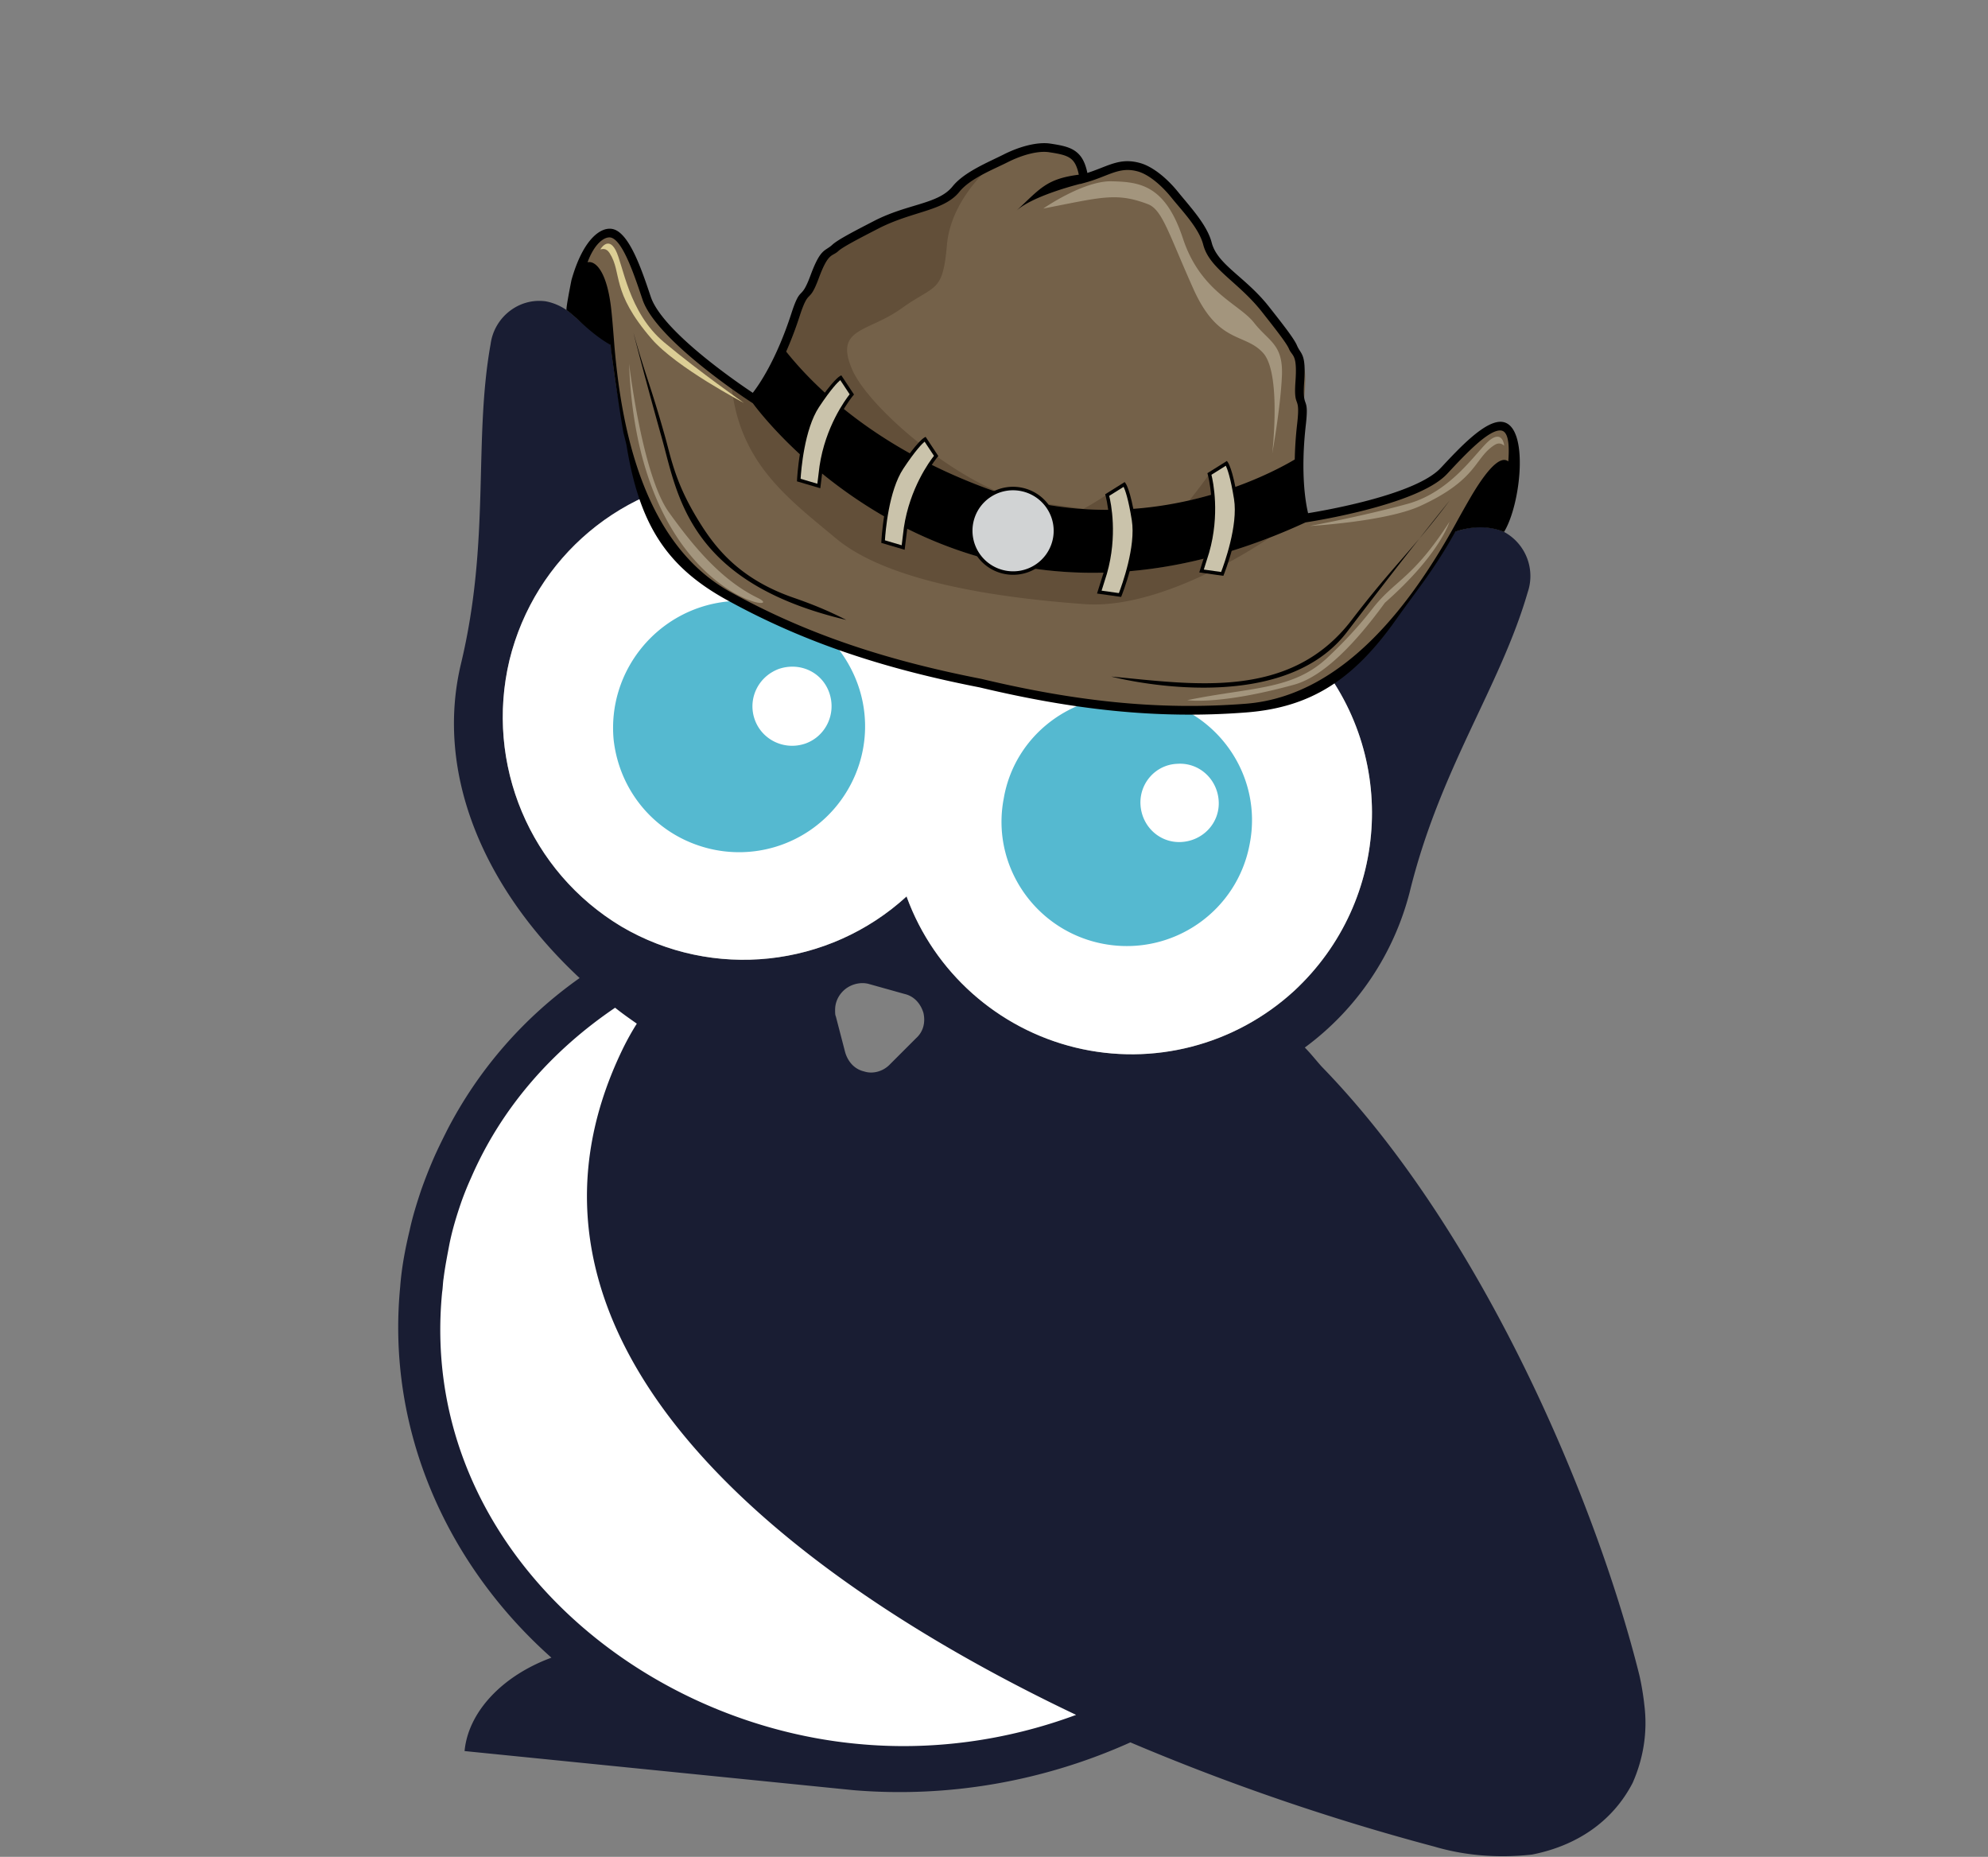 <svg xmlns="http://www.w3.org/2000/svg" width="227" height="212" fill="none"><rect width="100%" height="100%" fill="#808080" stroke="none"/><g clip-path="url(#a)"><path fill="#fff" d="M51.55 135.524c.813-5.324 12.9-17.234 18.84-22.524l12.222 11.774 19.861 51.19c7.978 4.778 23.527 15.152 21.898 18.428-2.037 4.095-9.167 5.119-16.296 7.167-7.13 2.047-20.88-3.583-30.555-5.631-9.676-2.048-21.898-19.452-25.972-26.107-4.074-6.655-1.018-27.643 0-34.297z"/><path fill="#191D33" d="M187.746 194.551c-.083-.826-.331-2.396-.579-3.388-4.958-19.833-17.932-50.574-36.278-69.415-.661-.744-1.239-1.488-1.9-2.149a31.85 31.85 0 0 0 11.982-17.767c3.471-14.131 10.33-23.386 13.47-34.212a5.727 5.727 0 0 0-2.644-6.859c-1.488-.661-3.141-.744-4.711-.33-12.478 3.636-27.601-.248-35.203-4.793-5.372-2.975-11.156-5.124-17.189-6.28C95.44 46.381 82.631 50.596 65.773 36.3c-.992-.991-2.149-1.652-3.471-1.9-3.058-.413-5.867 1.818-6.28 4.875-1.984 11.074 0 22.395-3.389 36.526-2.975 12.478 2.562 25.618 13.553 35.865a48.417 48.417 0 0 0-15.123 17.354c-.578 1.157-1.157 2.313-1.653 3.47a57.337 57.337 0 0 0-1.322 3.389c-.495 1.487-.991 3.057-1.322 4.627-.496 2.066-.909 4.215-1.074 6.446-1.57 16.28 5.289 31.65 17.271 42.31-5.62 2.066-9.503 6.198-9.916 10.661l44.376 4.462c10.825.909 21.734-.992 31.65-5.454a260.542 260.542 0 0 0 34.708 11.9c3.636 1.074 7.437 1.322 11.156.909 5.041-.992 9.173-3.719 11.486-8.181 1.24-2.81 1.736-5.868 1.323-9.008zm-89.91 4.545c-26.03-2.479-50.078-23.717-47.351-51.566.082-.495.082-1.074.165-1.57.165-1.322.413-2.561.661-3.884.33-1.652.827-3.305 1.405-4.958a35.49 35.49 0 0 1 1.074-2.644c3.471-8.016 9.256-14.545 16.445-19.42.826.661 1.653 1.239 2.48 1.818a30.67 30.67 0 0 0-1.57 2.81c-15.867 32.559 16.775 59.499 51.73 76.109-8.016 2.975-16.61 4.132-25.039 3.305zm-2.479-83.794c0-.827.33-1.57.909-2.149.744-.744 1.9-1.074 2.892-.826l4.132 1.157c1.074.248 1.818 1.074 2.149 2.148.248 1.075 0 2.149-.827 2.893l-3.057 3.057c-.744.744-1.9 1.075-2.893.744-1.074-.248-1.818-1.074-2.148-2.149l-1.074-4.131c-.083-.166-.083-.414-.083-.744zm52.392-2.149c-6.776 6.198-16.114 8.594-24.956 6.446-8.843-2.149-16.115-8.594-19.255-17.189v-.082c-8.925 8.181-22.147 9.586-32.56 3.47-10.494-6.28-15.618-18.593-12.808-30.41 2.892-11.817 13.057-20.329 25.122-21.073 12.065-.66 23.221 6.611 27.353 18.015v.083c11.156-10.247 28.51-9.42 38.757 1.735 10.33 11.322 9.503 28.676-1.653 39.005z"/><path fill="#fff" d="M147.749 113.153c-6.776 6.198-16.114 8.594-24.956 6.446-8.842-2.149-16.114-8.594-19.255-17.189v-.082c-8.924 8.181-22.147 9.586-32.559 3.47-10.495-6.28-15.618-18.593-12.809-30.41 2.893-11.817 13.057-20.329 25.122-21.073 12.065-.66 23.221 6.611 27.353 18.015v.083c11.156-10.247 28.51-9.42 38.757 1.735 10.33 11.322 9.503 28.675-1.653 39.005z"/><path fill="#55B9D0" d="M130.23 91.915c.165 2.48 2.231 4.38 4.71 4.215 2.479-.165 4.38-2.231 4.215-4.71-.166-2.48-2.232-4.38-4.711-4.215-2.479.083-4.379 2.231-4.214 4.71zm.991-12.23c7.768 1.405 12.975 8.842 11.487 16.61-1.405 7.768-8.842 12.892-16.61 11.487-7.768-1.405-12.974-8.843-11.487-16.61 1.323-7.768 8.843-12.892 16.61-11.487zm-45.037 2.479c.827 2.314 3.389 3.554 5.785 2.727 2.314-.826 3.553-3.388 2.727-5.784-.826-2.397-3.388-3.554-5.785-2.727-2.396.909-3.553 3.47-2.727 5.784zm-3.305-13.47c5.784-.66 11.404 2.314 14.13 7.355 2.81 5.124 2.232 11.322-1.404 15.866a14.37 14.37 0 0 1-15.288 4.793c-5.62-1.652-9.586-6.445-10.247-12.23-.744-7.85 4.958-14.875 12.809-15.784z"/><g clip-path="url(#b)"><path fill="#746149" fill-rule="evenodd" d="M66.417 32.077s2.04-4.417 2.888 3.325c.847 7.742 2.099 26.112 13.858 32.62 9.018 4.99 18.272 7.915 28.803 9.974 10.438 2.486 20.072 3.654 30.347 2.845 13.399-1.056 22.143-17.26 26.12-23.956 3.977-6.697 4.005-1.831 4.005-1.831 1.751-11.408-4.283-4.798-7.57-1.281-3.288 3.516-15.87 5.379-15.87 5.379s-1.188-3.677-.387-10.702c.801-7.025.412-6.02-.422-8-3.379-6.03-9.842-10.23-10.631-13.307-1.076-4.192-5.13-7.377-7.483-8.043-2.352-.665-3.578.53-6.31 1.278-.423-2.827-1.485-3.123-3.902-3.491-2.417-.368-8.539 2.194-10.98 4.992-4.163 2.29-10.659 4.245-12.238 5.702-3.067 1.305-3.703 3.612-5.805 8.35-2.18 6.725-4.783 9.58-4.783 9.58s-10.682-6.904-12.219-11.466c-1.537-4.562-4.292-13.077-7.421-1.968z" clip-rule="evenodd"/><path fill="#624F39" fill-rule="evenodd" d="M83.57 44.408c1.049 8.633 6.522 12.582 11.883 17.06 6.11 5.103 19.085 6.835 28.411 7.507 9.326.67 21.116-7.592 21.116-7.592l-.009-.001c-37.595 14.592-59.005-15.337-59.005-15.337l-.179-.116c-.009-.006-.906-.586-2.218-1.52zm55.603 11.816c-.518-.995-1.074-2.11-1.074-2.11s-1.269 1.775-2.291 3.017a45.126 45.126 0 0 0 3.365-.907zm-11.622 1.967-1.317-1.614s-1.35.89-2.521 1.514a227.498 227.498 0 0 0-5.528-.736c3.282.693 6.428.92 9.366.836zm-12.726-1.7c-7.038-2.633-15.79-10.253-17.533-14.33-2.036-4.76 1.81-4.19 5.656-6.955 3.847-2.766 4.694-1.682 5.178-7.246.485-5.564 5.579-9.504 5.579-9.504-1.09.73-2.576 1.27-3.418 2.316-1.796 2.23-6.42 3.04-10.364 5.077-2.2 1.137-4.668 2.422-5.188 2.902-.722.666-1.287 1.137-2.404 4.154-1.143 3.085.07-.174-1.017 3.178a42.257 42.257 0 0 1-1.541 4.06c3.428 4.285 10.348 10.94 22.672 15.542a40.66 40.66 0 0 0 2.38.805z" clip-rule="evenodd"/><path fill="#000" fill-rule="evenodd" d="M123.353 20.988c-1.401.361-5.586 1.538-7.291 3.066 2.68-2.484 3.39-3.634 7.122-4.108-.194-.954-.486-1.507-.924-1.84-.526-.402-1.339-.555-2.474-.727-1.177-.18-2.949.244-4.752 1.154-1.634.826-4.251 1.834-5.484 3.365-1.796 2.23-5.361 2.185-9.306 4.223-2.2 1.136-4.007 2.07-4.527 2.55-.722.667-1.115.092-2.232 3.109-1.143 3.085-1.085.95-2.171 4.303a42.244 42.244 0 0 1-1.542 4.06c3.43 4.285 10.349 10.94 22.673 15.542 17.526 6.544 32.509-1.507 35.397-3.226a42.7 42.7 0 0 1 .274-4.066c.4-3.501-.432-1.534-.194-4.816.231-3.208-.364-2.848-.745-3.754-.275-.651-1.534-2.25-3.066-4.196-2.746-3.488-6.01-4.923-6.722-7.696-.489-1.904-2.454-3.905-3.599-5.333-1.265-1.575-2.702-2.694-3.848-3.019-1.463-.413-2.481-.015-3.806.504-.639.253-1.346.53-2.239.774l-.542.15-.002-.02zm48.383 39.748c-2.811-1.156-5.326-.054-5.536-.054-2.49 4.43-4.396 6.674-6.838 10.12-4.822 6.806-9.697 9.96-17.01 10.535-5.167.407-10.173.317-15.201-.188-5.012-.503-10.049-1.42-15.29-2.667-5.288-1.034-10.253-2.285-15.024-3.902-4.785-1.622-9.38-3.612-13.914-6.122-7.001-3.874-9.95-8.8-11.392-17.663 0 0-.152-.664-.341-1.37-.478-2.679-1.071-6.925-1.39-9.294 0 0-.066-.452-.066-.73-2.453-1.431-3.868-3.183-5.039-3.99-.12-.084.558-3.436.558-3.436 1.343-4.768 3.443-6.184 4.796-5.804 1.838.517 3.228 4.648 4.187 7.498l.073.218c1.318 3.908 9.767 9.71 11.648 10.962.708-.907 2.681-3.742 4.408-9.071 1.093-3.374 1.043-1.262 2.183-4.34 1.165-3.147 1.636-2.705 2.492-3.495.627-.58 2.484-1.54 4.745-2.707 3.866-1.998 7.329-1.9 8.989-3.96 1.328-1.65 4.062-2.747 5.809-3.63 1.983-1.001 3.981-1.46 5.357-1.25 1.281.195 2.209.375 2.923.92.638.486 1.048 1.216 1.297 2.428.588-.186 1.119-.395 1.61-.587 1.503-.587 2.659-1.04 4.439-.536 1.339.379 2.968 1.623 4.358 3.357 1.225 1.526 3.26 3.657 3.786 5.707.658 2.563 3.851 3.908 6.543 7.327 1.574 1.999 2.868 3.642 3.199 4.428.452 1.074 1.063.866.821 4.213-.236 3.274.592 1.331.19 4.855-.634 5.566-.011 8.964.258 10.083 2.23-.363 12.323-2.145 15.14-5.158l.157-.167c2.054-2.198 5.029-5.382 6.916-5.092 3.044.469 2.105 9.394.159 12.562zM75.925 49.795c.15.532.296 1.092.446 1.668.77 2.95 1.665 5.24 3.626 8.36 1.876 2.982 4.66 6.357 10.607 8.417 2.18.756 3.938 1.474 6.028 2.537-16.662-3.944-18.953-12.722-20.647-19.215a89.727 89.727 0 0 0-.445-1.66c-1.841-6.54-3.208-11.883-3.209-11.912 1.434 5.127 1.92 5.859 3.594 11.805zm78.403 21.008c4.8-6.275 6.846-7.867 11.223-13.686-.015.029-4.064 4.996-11.752 15.045-7.758 10.14-26.856 5.096-26.911 5.082 9.413.87 20.42 2.733 27.44-6.441zM85.965 46.045l-.178-.116c-.031-.02-10.828-6.998-12.42-11.725l-.074-.221c-.89-2.646-2.18-6.48-3.512-6.854-.623-.175-1.846.506-2.684 2.817.803-.206 2.203.841 2.702 5.404.115 1.044.21 2.26.32 3.654.76 9.654 3.257 23.033 13.285 28.582 4.483 2.48 9.025 4.448 13.753 6.051 4.74 1.607 9.665 2.847 14.904 3.872l.019.004c5.194 1.237 10.191 2.146 15.17 2.646 4.968.498 9.917.588 15.025.185 11.426-.9 19.237-12.045 23.925-20.517a128.552 128.552 0 0 1 1.804-3.194c2.344-3.947 3.573-4.474 4.219-3.954.193-2.45-.159-3.424-.799-3.522-1.367-.21-4.128 2.745-6.034 4.785l-.158.169c-3.407 3.646-16.124 5.528-16.161 5.533-40.136 18.52-63.106-13.599-63.106-13.599z" clip-rule="evenodd"/><path fill="#DCCE95" fill-rule="evenodd" d="M68.55 28.475s.877-1.547 1.743.076c.866 1.622 1.436 7.112 5.561 10.55 4.126 3.439 9.102 6.91 9.102 6.91s-7.714-4.04-10.547-7.318c-4.713-5.453-3.327-7.485-4.799-9.794-.402-.632-.853-.454-1.06-.424z" clip-rule="evenodd"/><path fill="#A3957D" fill-rule="evenodd" d="M171.76 50.881s-.157-1.771-1.618-.653c-1.46 1.118-4.251 5.88-9.43 7.302-5.179 1.422-11.145 2.522-11.145 2.522s8.694-.485 12.63-2.295c6.548-3.013 6.127-5.436 8.423-6.929.628-.408.964-.06 1.14.053zm-99.927-9.363s1.488 12.694 4.534 16.954 6.189 7.864 10.187 9.81c3.998 1.947-13.73.084-14.721-26.764zm93.673 18.06s-1.074 3.695-7.372 9.24c-3.211 4.424-6.925 8.408-10.369 9.355a67.164 67.164 0 0 1-3.734.918c-5.899 1.264-8.466.847-8.466.847 7.471-1.52 12.099-1.13 16.086-4.921 1.423-1.354 3.204-3.133 5.079-5.54 2.529-3.25 4.596-3.386 8.776-9.9zM119.129 23.81s4.568-3.183 7.8-3.112c3.232.07 6.131.428 8.146 6.534 2.014 6.105 6.415 7.442 8.111 9.609 1.695 2.167 3.351 2.436 3.19 6.09-.16 3.655-1.11 8.87-1.11 8.87s1.08-9.146-1.028-11.492c-2.107-2.347-5.115-.952-7.973-7.33-2.857-6.378-3.542-9.046-5.209-9.677-3.616-1.37-5.337-.764-11.927.508z" clip-rule="evenodd"/><path fill="#CAC3AB" fill-rule="evenodd" d="M106.893 52.055s-2.746 3.23-3.49 8.218l-.276 2.238-2.289-.675s.245-5.582 2.145-8.444c1.901-2.862 2.644-3.251 2.644-3.251l1.266 1.914z" clip-rule="evenodd"/><path fill="#000" d="M107.046 52.183c-.008.009-2.71 3.19-3.446 8.12l-.304 2.466-2.665-.787.008-.157c.001-.016.247-5.635 2.178-8.543 1.928-2.902 2.711-3.313 2.712-3.314l.163-.091 1.449 2.192-.095.114zm-3.84 8.06c.671-4.496 2.949-7.579 3.44-8.2l-1.07-1.618c-.292.243-1.036.985-2.426 3.078-1.686 2.539-2.048 7.27-2.104 8.186l1.912.565.248-2.01z"/><path fill="#CAC3AB" fill-rule="evenodd" d="M97.265 45.03s-2.746 3.23-3.49 8.218l-.276 2.238-2.289-.676s.245-5.58 2.146-8.443c1.9-2.862 2.644-3.251 2.644-3.251l1.265 1.913z" clip-rule="evenodd"/><path fill="#000" d="M97.417 45.157c-.008.01-2.71 3.19-3.446 8.121l-.304 2.466-2.665-.787.008-.157c.001-.016.247-5.635 2.178-8.543 1.928-2.902 2.71-3.314 2.713-3.315l.162-.09 1.45 2.192-.096.114zm-3.84 8.061c.67-4.497 2.95-7.58 3.44-8.2l-1.07-1.619c-.292.244-1.036.985-2.426 3.078-1.686 2.54-2.048 7.27-2.104 8.187l1.912.565.248-2.01z"/><path fill="#CAC3AB" fill-rule="evenodd" d="M126.426 56.523s1.162 4.078-.226 8.926l-.675 2.152 2.363.332s2.088-5.182 1.543-8.574c-.545-3.392-1.061-4.054-1.061-4.054l-1.944 1.218z" clip-rule="evenodd"/><path fill="#000" d="M126.656 56.614c.189.77.987 4.519-.264 8.89l-.607 1.932 1.975.278c.329-.858 1.958-5.314 1.474-8.323-.399-2.48-.769-3.464-.935-3.807l-1.643 1.03zm-.647 8.781c1.371-4.793.228-8.807.225-8.818l-.04-.143 2.228-1.396.109.15c.001.002.544.7 1.097 4.14.554 3.446-1.548 8.663-1.554 8.678l-.058.146-2.751-.387.744-2.37z"/><path fill="#CAC3AB" fill-rule="evenodd" d="M138.099 54.114s1.162 4.078-.226 8.927l-.675 2.15 2.363.333s2.088-5.182 1.543-8.574c-.545-3.392-1.061-4.054-1.061-4.054l-1.944 1.218z" clip-rule="evenodd"/><path fill="#000" d="M138.329 54.205c.189.77.987 4.519-.264 8.89l-.607 1.932 1.975.278c.329-.858 1.957-5.314 1.474-8.323-.399-2.48-.769-3.464-.935-3.807l-1.643 1.03zm-.647 8.781c1.371-4.793.228-8.807.225-8.818l-.04-.143 2.227-1.396.11.15c.001.002.544.7 1.097 4.14.554 3.447-1.549 8.663-1.554 8.678l-.058.146-2.751-.387.744-2.37z"/><path fill="#D1D3D4" fill-rule="evenodd" d="M116.7 55.888a4.83 4.83 0 0 1 3.704 5.738 4.83 4.83 0 0 1-5.748 3.69 4.83 4.83 0 0 1-3.704-5.738 4.83 4.83 0 0 1 5.748-3.69z" clip-rule="evenodd"/><path fill="#000" d="M116.742 55.693a5.028 5.028 0 0 1 3.168 2.192 4.999 4.999 0 0 1 .689 3.784 5.028 5.028 0 0 1-5.985 3.843 5.025 5.025 0 0 1-3.168-2.193 5.006 5.006 0 0 1-.69-3.784 5.004 5.004 0 0 1 2.194-3.158 5.027 5.027 0 0 1 3.792-.684zm2.832 2.407a4.624 4.624 0 0 0-2.917-2.017 4.626 4.626 0 0 0-3.49.628 4.604 4.604 0 0 0-2.02 2.91 4.63 4.63 0 0 0 3.551 5.501 4.63 4.63 0 0 0 5.511-3.538 4.606 4.606 0 0 0-.635-3.484z"/></g></g><defs><clipPath id="a"><path fill="#fff" d="M.652 0h226v212h-226z"/></clipPath><clipPath id="b"><path fill="#fff" d="M73.485-6 181.66 17.444l-16.83 77.665L56.653 71.665z"/></clipPath></defs></svg>